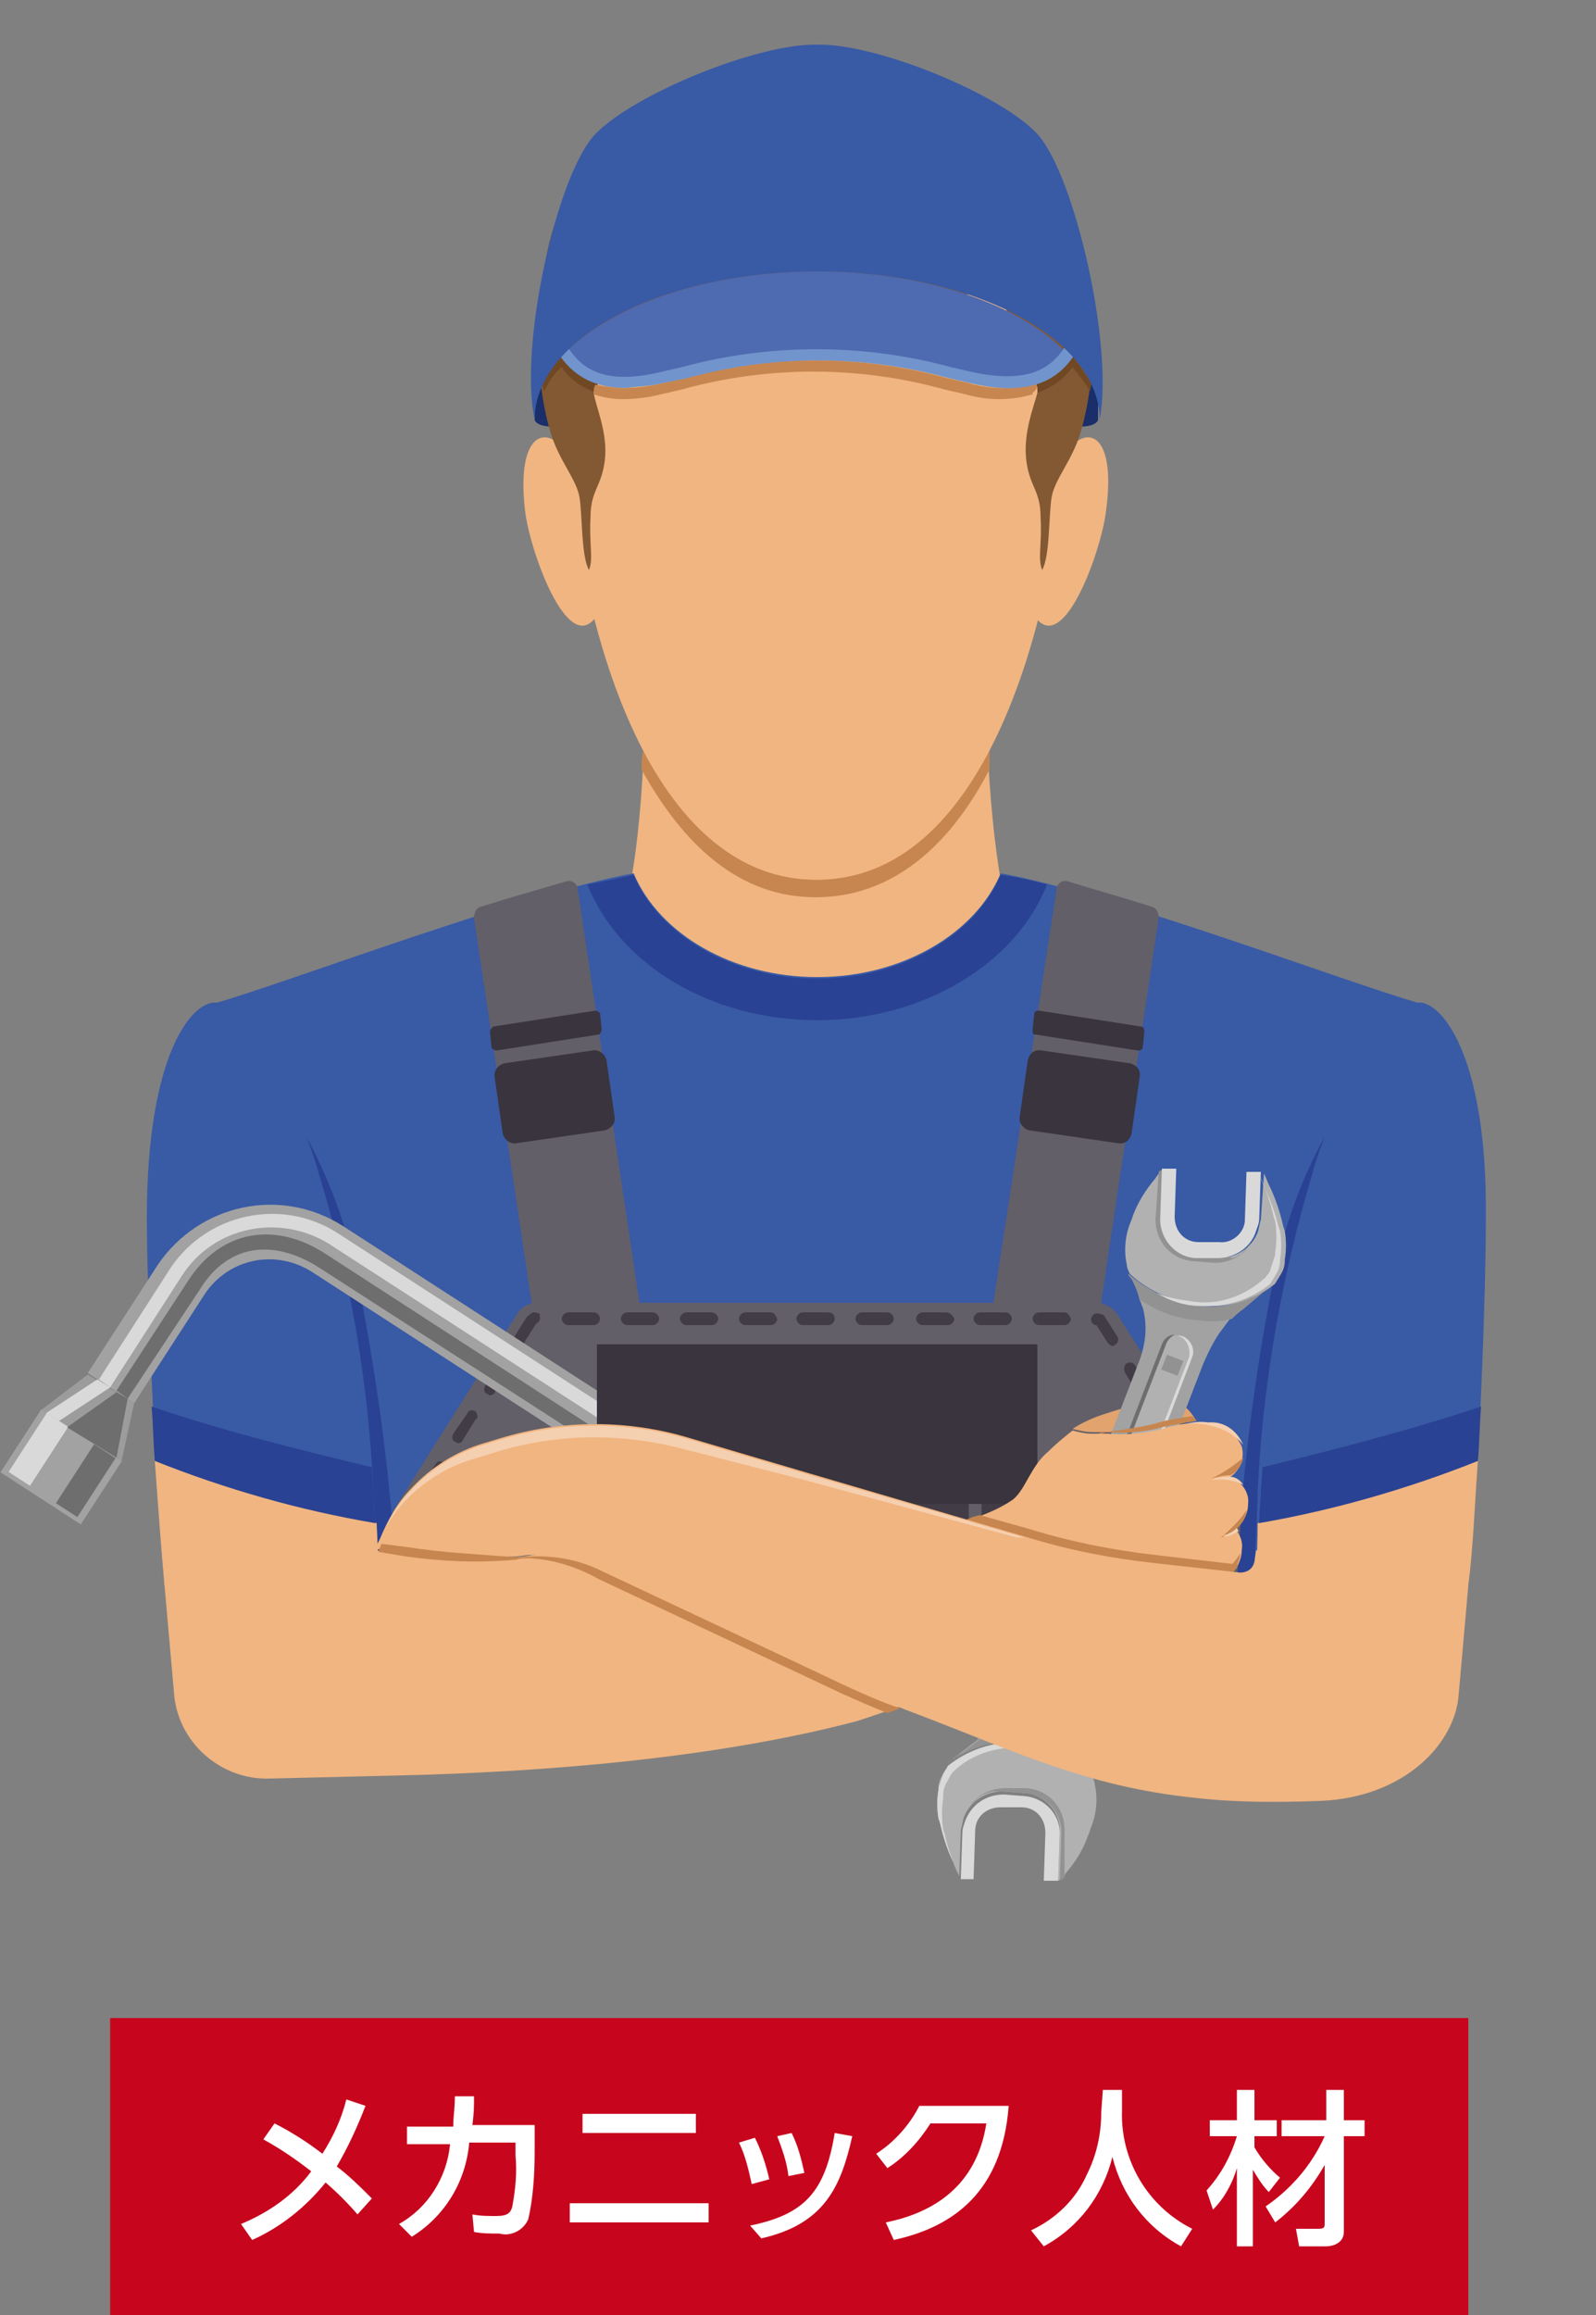 <?xml version="1.0" encoding="utf-8"?>
<!-- Generator: Adobe Illustrator 24.1.0, SVG Export Plug-In . SVG Version: 6.00 Build 0)  -->
<svg version="1.1" id="レイヤー_1" xmlns="http://www.w3.org/2000/svg" xmlns:xlink="http://www.w3.org/1999/xlink" x="0px"
	 y="0px" viewBox="0 0 100 145" style="enable-background:new 0 0 100 145;" xml:space="preserve">
<rect x="0" y="0" width="100" height="145" fill="#808080" stroke="none"/>
<style type="text/css">
	.st0{fill:#F1B581;}
	.st1{fill:#C7864F;}
	.st2{fill:#1A2E69;}
	.st3{fill:#825933;}
	.st4{fill:#395AA5;}
	.st5{fill:#2A4293;}
	.st6{fill:#635F68;}
	.st7{fill:#39343D;}
	.st8{fill:#423C46;}
	.st9{fill:#A2A2A2;}
	.st10{fill:#D9D9D9;}
	.st11{fill:#6E6E6E;}
	.st12{fill:#9C9C9C;}
	.st13{fill:#704924;}
	.st14{fill:#4E6AB0;}
	.st15{fill:#7194CC;}
	.st16{fill:#E2A36F;}
	.st17{fill:#B1B1B1;}
	.st18{fill:#929292;}
	.st19{fill:#F5D0B0;}
	.st20{fill:#C7061D;}
	.st21{fill:#FFFFFF;}
</style>
<g id="レイヤー_2_1_">
	<g id="レイヤー_1-2">
		<path class="st0" d="M40.3,41.8c0.3,3.8-0.2,12.8-1.4,15.8c2.8,4.7,7.5,8.1,12.2,8.1s9.4-3.4,12.2-8.1c-1.1-3.1-1.7-12-1.4-15.8
			H40.3z"/>
		<path class="st1" d="M62,48.2c-2.5,4.8-6.1,8-10.9,8s-8.3-3.3-10.9-8c0-0.4,0-0.8,0.1-1.2c2.5,4.7,6,8.1,10.8,8.1
			s8.3-3.3,10.9-8.1C62,47.4,62,47.8,62,48.2z"/>
		<path class="st2" d="M68.8,26.3c-0.1,0.4-1.2,0.6-2.2,0.2c-0.6-0.2,1.4-3.9,1.4-3.9l0.8,2.3L68.8,26.3z"/>
		<path class="st2" d="M33.5,26.3c0.1,0.4,1.2,0.6,2.2,0.2c0.6-0.2-1.4-3.9-1.4-3.9l-0.8,2.3V26.3z"/>
		<path class="st0" d="M66.4,28.9c1.5-2.6,3.6-2,2.9,3.1c-0.3,2.6-2.9,9.8-4.7,6.2C65,35.1,65.6,32,66.4,28.9z"/>
		<path class="st0" d="M35.9,28.9c-1.5-2.6-3.6-2-3,3.1c0.3,2.6,2.9,9.8,4.7,6.2C37.3,35.1,36.7,32,35.9,28.9z"/>
		<path class="st0" d="M51.2,55.1c10.3,0,14.7-15.4,15.6-27c0.5-6.9-3.8-17.6-15.6-17.6S35,21.2,35.5,28.1
			C36.4,39.8,40.8,55.1,51.2,55.1z"/>
		<path class="st3" d="M63.8,13.8c-0.7,2.2-1.1,5.5-0.4,7.4s1.8,2.6,1.6,3.4s-0.9,2.5-0.7,4.2s0.9,1.9,0.9,3.6
			c0.1,1.7-0.2,2.6,0.1,3.3c0.5-0.9,0.4-3.5,0.6-4.6s1.3-2.3,1.8-4c0.6-2,0.8-4.1,0.7-6.3c-0.1-3.1-0.4-6.8-2-8.6
			C65.7,11.6,64.3,12,63.8,13.8z"/>
		<path class="st3" d="M38.5,13.8c0.7,2.2,1.1,5.5,0.4,7.4s-1.8,2.6-1.7,3.4s0.9,2.5,0.7,4.2s-0.9,1.9-0.9,3.6
			c-0.1,1.7,0.2,2.6-0.1,3.3c-0.5-0.9-0.4-3.5-0.6-4.6s-1.3-2.3-1.8-4c-0.6-2-0.8-4.1-0.7-6.3c0.1-3.1,0.4-6.8,2-8.6
			C36.5,11.6,38,12,38.5,13.8z"/>
		<path class="st3" d="M64.8,14.8c-1.1,2.3-8.2,6.9-15.1,6.9s-12.1-0.2-15.4-3.9c1.1-3.8,1.8-7.8,5.5-10.9c3-2.4,7.4-3,10.9-3
			c5.7,0,9.9,1.7,12.4,3.8C65.5,10,66.5,11.3,64.8,14.8z"/>
		<path class="st4" d="M88.8,62.8c-4.8-1.4-19-6.8-26.1-8.1c-1.6,3.8-6.2,6.5-11.5,6.5s-9.9-2.7-11.5-6.5
			c-7.1,1.3-21.3,6.7-26.1,8.1c-1.5-0.2-4.4,3.1-4.4,13.5c0,4.5,0.5,16.1,1.1,23c4.3,1.4,8.6,2.5,13.1,3.4l0,0l0.3,0.1h0.1
			c9,1.7,18.2,2.5,27.4,2.5c9.2,0,18.3-0.8,27.4-2.5h0.1l0.3-0.1l0,0c4.4-0.8,8.7-2,13-3.4c0.7-6.8,1.1-18.5,1.1-23
			C93.2,65.9,90.2,62.6,88.8,62.8z"/>
		<path class="st5" d="M62.7,54.8c-1.6,3.8-6.2,6.5-11.5,6.5s-9.9-2.7-11.5-6.5l0,0c-0.9,0.2-1.8,0.4-2.9,0.6c2,5,7.7,8.5,14.4,8.5
			s12.5-3.6,14.4-8.5C64.5,55.1,63.5,54.9,62.7,54.8z"/>
		<path class="st5" d="M22.5,80.6c-0.6-3.3-1.7-6.4-3.3-9.4c0.3,0.8,0.6,1.6,0.8,2.4c2,6.5,3.1,13.2,3.4,19.9c0,1.2,0.4,5.7,0.4,9.2
			l1.1,0.2c0-0.8,0-1.5,0-1.8C24.7,94.2,23.8,87.3,22.5,80.6z"/>
		<path class="st5" d="M77.4,101.1c0,0.3,0,1,0,1.8l1.1-0.2c0-3.5,0.3-8.1,0.3-9.2c0.3-6.8,1.5-13.5,3.4-19.9
			c0.2-0.8,0.5-1.6,0.8-2.4c-1.6,2.9-2.7,6.1-3.3,9.4C78.4,87.3,77.6,94.2,77.4,101.1z"/>
		<path class="st0" d="M92.6,91.5c-0.2,2.8-0.3,5.5-0.6,7.8c-4.3,1.4-8.6,2.5-13,3.4l0,0l-0.3,0.1h-0.1c0-2.4,0.2-5.4,0.2-7.4
			C83.5,94.5,88.1,93.3,92.6,91.5z"/>
		<path class="st5" d="M92.6,91.5L92.6,91.5c0.1-1.1,0.1-2.3,0.2-3.4c-4.5,1.5-9.2,2.7-13.7,3.8c0,0.5-0.1,1.1-0.1,1.6
			c0,0.3-0.1,1-0.1,1.9C83.5,94.6,88.1,93.3,92.6,91.5z"/>
		<path class="st0" d="M9.7,91.5c0.2,2.8,0.4,5.5,0.6,7.8c4.3,1.4,8.6,2.5,13.1,3.4l0,0c0,0,0.2,0,0.3,0.1h0.1
			c0-2.4-0.1-5.4-0.2-7.4C18.8,94.5,14.2,93.3,9.7,91.5z"/>
		<path class="st5" d="M9.7,91.5L9.7,91.5c-0.1-1.1-0.1-2.3-0.2-3.4c4.4,1.5,9.2,2.7,13.8,3.8c0,0.5,0.1,1.1,0.1,1.6
			c0,0.3,0,1,0.1,1.9C18.8,94.6,14.2,93.3,9.7,91.5z"/>
		<path class="st6" d="M77.4,103c-8.7,1.5-17.4,2.3-26.2,2.3c-4.9,0-9.7-0.2-14.2-0.6c-4.2-0.4-8.2-0.9-12-1.6c0-0.8,0-1.5,0-1.8
			c-0.1-2.2-0.2-4.5-0.4-6.6l7.8-12.4c0.3-0.5,0.8-0.7,1.3-0.7h35c0.5,0,1,0.3,1.3,0.7l7.8,12.4c-0.2,2.1-0.3,4.4-0.4,6.6
			C77.3,101.5,77.4,102.1,77.4,103z"/>
		<path class="st6" d="M62,83.2l6.6,1l4-26.7c0-0.3-0.1-0.6-0.4-0.7c-1.9-0.6-3.7-1.1-5.3-1.6c-0.3-0.1-0.6,0.1-0.7,0.4
			c0,0,0,0.1,0,0.1L62,83.2z"/>
		<path class="st7" d="M64.7,64.5l0.1-1c0-0.1,0.1-0.2,0.3-0.2l6.4,1c0.1,0,0.2,0.1,0.2,0.3l-0.1,1c0,0.1-0.1,0.2-0.3,0.2l-6.4-1
			C64.7,64.8,64.7,64.7,64.7,64.5z"/>
		<path class="st7" d="M63.9,69.9l0.5-3.5c0.1-0.4,0.4-0.7,0.9-0.6l5.5,0.8c0.4,0.1,0.7,0.4,0.6,0.9L70.9,71
			c-0.1,0.4-0.4,0.7-0.9,0.6l-5.5-0.8C64.1,70.7,63.8,70.3,63.9,69.9z"/>
		<path class="st6" d="M40.3,83.2l-6.6,1l-4-26.7c0-0.3,0.1-0.6,0.4-0.7c1.9-0.6,3.7-1.1,5.4-1.6c0.3-0.1,0.6,0.1,0.7,0.4
			c0,0,0,0.1,0,0.1L40.3,83.2z"/>
		<path class="st7" d="M30.9,64.3l6.4-1c0.1,0,0.3,0.1,0.3,0.2l0.1,1c0,0.1-0.1,0.3-0.2,0.3l-6.4,1c-0.1,0-0.3-0.1-0.3-0.2l-0.1-1
			C30.7,64.5,30.8,64.4,30.9,64.3z"/>
		<path class="st7" d="M31.6,66.6l5.5-0.8c0.4-0.1,0.8,0.2,0.9,0.6l0.5,3.5c0.1,0.4-0.2,0.8-0.6,0.9l-5.5,0.8
			c-0.4,0.1-0.8-0.2-0.9-0.6L31,67.5C30.9,67.1,31.2,66.7,31.6,66.6z"/>
		<path class="st8" d="M66.7,82.2h-1.6c-0.2,0-0.4,0.2-0.4,0.4c0,0.2,0.2,0.4,0.4,0.4h1.6c0.2,0,0.4-0.2,0.4-0.4
			C67,82.4,66.9,82.2,66.7,82.2C66.7,82.2,66.7,82.2,66.7,82.2z M63,82.2h-1.6c-0.2,0-0.4,0.2-0.4,0.4c0,0.2,0.2,0.4,0.4,0.4H63
			c0.2,0,0.4-0.2,0.4-0.4C63.4,82.4,63.2,82.2,63,82.2L63,82.2z M55.6,82.2H54c-0.2,0-0.4,0.2-0.4,0.4c0,0.2,0.2,0.4,0.4,0.4h1.6
			c0.2,0,0.4-0.2,0.4-0.4C56,82.4,55.8,82.2,55.6,82.2L55.6,82.2z M71.1,85.5c-0.1-0.2-0.4-0.2-0.5-0.1c0,0,0,0,0,0
			c-0.2,0.1-0.2,0.4-0.1,0.6l0.8,1.3c0.1,0.1,0.2,0.2,0.3,0.2c0.1,0,0.1,0,0.2-0.1c0.2-0.1,0.3-0.3,0.2-0.5L71.1,85.5z M48.3,82.2
			h-1.6c-0.2,0-0.4,0.2-0.4,0.4c0,0.2,0.2,0.4,0.4,0.4h1.6c0.2,0,0.4-0.2,0.4-0.4C48.6,82.4,48.5,82.2,48.3,82.2z M59.3,82.2h-1.5
			c-0.2,0-0.4,0.2-0.4,0.4c0,0.2,0.2,0.4,0.4,0.4h1.6c0.2,0,0.4-0.2,0.4-0.4C59.7,82.4,59.5,82.2,59.3,82.2L59.3,82.2z M76.3,98.3
			c-0.2,0-0.4,0.2-0.4,0.4c0,0,0,0,0,0c0,0.5,0,1.1-0.1,1.6c0,0.2,0.2,0.4,0.4,0.4l0,0c0.2,0,0.4-0.2,0.4-0.4c0-0.5,0-1,0.1-1.6
			C76.6,98.5,76.5,98.4,76.3,98.3L76.3,98.3z M33.4,82.2c-0.2,0.1-0.3,0.2-0.4,0.3l-0.7,1.1c-0.1,0.2-0.1,0.4,0.1,0.5c0,0,0,0,0,0
			c0.1,0,0.1,0.1,0.2,0.1c0.1,0,0.3-0.1,0.3-0.2l0.7-1.1c0.2-0.1,0.3-0.3,0.2-0.5C33.9,82.3,33.7,82.2,33.4,82.2
			C33.4,82.2,33.4,82.2,33.4,82.2z M76.6,94.7c-0.2,0-0.4,0.1-0.4,0.3c0,0,0,0,0,0c0,0.5-0.1,1-0.1,1.6c0,0.2,0.1,0.4,0.4,0.4
			c0,0,0,0,0,0l0,0c0.2,0,0.4-0.2,0.4-0.4l0.1-1.6C76.9,94.9,76.8,94.7,76.6,94.7z M73.1,88.6c-0.1-0.2-0.4-0.2-0.5-0.1
			c-0.2,0.1-0.2,0.3-0.1,0.5c0,0,0,0,0,0l0.8,1.3c0.1,0.1,0.2,0.2,0.3,0.2c0.2,0,0.4-0.2,0.4-0.4c0-0.1,0-0.1-0.1-0.2L73.1,88.6z
			 M75.9,93l-0.8-1.3c-0.1-0.2-0.4-0.2-0.5-0.1c-0.2,0.1-0.2,0.4-0.1,0.5c0,0,0,0,0,0l0.8,1.3c0.1,0.1,0.2,0.2,0.3,0.2
			c0.1,0,0.1,0,0.2-0.1C75.9,93.4,76,93.2,75.9,93z M69.3,82.6c-0.1-0.2-0.2-0.3-0.4-0.3c-0.2-0.1-0.4,0-0.5,0.2s0,0.4,0.2,0.5
			c0,0,0.1,0,0.1,0l0.7,1.1c0.1,0.1,0.2,0.2,0.3,0.2c0.1,0,0.1,0,0.2-0.1c0.2-0.1,0.2-0.4,0.1-0.5c0,0,0,0,0,0L69.3,82.6z M26.1,102
			c-0.2,0-0.4,0.2-0.4,0.4v0.7l0.8,0.1c0,0,0,0,0-0.1v-0.8C26.5,102.2,26.3,102,26.1,102z M37.2,82.2h-1.6c-0.2,0-0.4,0.2-0.4,0.4
			c0,0.2,0.2,0.4,0.4,0.4c0,0,0,0,0,0h1.6c0.2,0,0.4-0.2,0.4-0.4C37.6,82.4,37.4,82.2,37.2,82.2C37.2,82.2,37.2,82.2,37.2,82.2z
			 M76.2,102L76.2,102c-0.2,0-0.4,0.2-0.4,0.4v0.8c0,0,0,0,0,0.1l0.8-0.1v-0.7C76.6,102.2,76.4,102,76.2,102
			C76.2,102,76.2,102,76.2,102L76.2,102z M44.6,82.2H43c-0.2,0-0.4,0.2-0.4,0.4c0,0.2,0.2,0.4,0.4,0.4h1.6c0.2,0,0.4-0.2,0.4-0.4
			C45,82.4,44.8,82.2,44.6,82.2z M27.8,91.6c-0.2-0.1-0.4-0.1-0.5,0.1c0,0,0,0,0,0L26.4,93c-0.1,0.2-0.1,0.4,0.1,0.5
			c0.1,0,0.1,0.1,0.2,0.1c0.1,0,0.3-0.1,0.3-0.2l0.8-1.3C28,91.9,28,91.7,27.8,91.6C27.8,91.6,27.8,91.6,27.8,91.6z M51.9,82.2h-1.6
			c-0.2,0-0.4,0.2-0.4,0.4c0,0.2,0.2,0.4,0.4,0.4h1.6c0.2,0,0.4-0.2,0.4-0.4C52.3,82.4,52.2,82.2,51.9,82.2z M40.9,82.2h-1.6
			c-0.2,0-0.4,0.2-0.4,0.4c0,0.2,0.2,0.4,0.4,0.4c0,0,0,0,0,0h1.6c0.2,0,0.4-0.2,0.4-0.4C41.3,82.4,41.1,82.2,40.9,82.2L40.9,82.2z
			 M31.7,85.3c-0.2-0.1-0.4-0.1-0.5,0.1c0,0,0,0,0,0l-0.8,1.4c-0.1,0.2-0.1,0.4,0.1,0.5c0,0,0,0,0,0c0.1,0,0.1,0.1,0.2,0.1
			c0.1,0,0.3-0.1,0.3-0.2l0.9-1.4C31.9,85.7,31.9,85.4,31.7,85.3z M26.1,100.7L26.1,100.7c0.2,0,0.4-0.2,0.4-0.4c0,0,0,0,0,0
			c0-0.5,0-1.1-0.1-1.6c0-0.2-0.2-0.4-0.4-0.4c0,0,0,0,0,0c-0.2,0-0.4,0.2-0.4,0.4c0,0,0,0,0,0c0,0.5,0,1.1,0.1,1.6
			C25.7,100.5,25.9,100.7,26.1,100.7z M25.9,97c0.2,0,0.4-0.2,0.4-0.4c0-0.5-0.1-1-0.1-1.6c0-0.2-0.2-0.4-0.4-0.4c0,0,0,0,0,0
			c-0.2,0-0.4,0.2-0.4,0.4c0,0.5,0.1,1,0.1,1.6C25.5,96.8,25.7,97,25.9,97L25.9,97z M29.8,88.4c-0.2-0.1-0.4-0.1-0.5,0.1
			c0,0,0,0,0,0l-0.9,1.3c-0.1,0.2-0.1,0.4,0.1,0.5c0,0,0,0,0,0c0.1,0,0.1,0.1,0.2,0.1c0.1,0,0.3-0.1,0.3-0.2l0.8-1.3
			C30,88.8,29.9,88.6,29.8,88.4C29.8,88.5,29.8,88.5,29.8,88.4z"/>
		<path class="st9" d="M52.5,101l1.9-2.9L21.5,76.8c-3.9-2.5-9-1.4-11.6,2.4L5.5,86l2.9,1.9l4.4-6.8c1.5-2.3,4.5-2.9,6.8-1.4
			L52.5,101z"/>
		<path class="st10" d="M6.9,86.9l-0.7-0.5l4.5-7C13,76,17.6,75,21.1,77.2l32.6,21.1L53.2,99L20.6,77.9c-3.1-1.9-7.2-1.1-9.2,2
			L6.9,86.9z"/>
		<path class="st11" d="M12.5,80.8L8,87.6l-0.7-0.5l4.5-6.9c2-3.1,5.4-3.8,8.7-1.6l32.4,21l-0.5,0.7L20,79.4
			C17,77.5,14.2,78,12.5,80.8z"/>
		<polygon class="st12" points="5.5,86.1 2.6,88.3 7.6,91.6 8.4,87.9 		"/>
		<rect x="1.5" y="88.9" transform="matrix(0.544 -0.839 0.839 0.544 -75.374 45.115)" class="st9" width="4.7" height="6"/>
		
			<rect x="3.2" y="91.9" transform="matrix(0.544 -0.839 0.839 0.544 -75.341 46.843)" class="st11" width="4.4" height="1.6"/>
		<rect x="0.2" y="90" transform="matrix(0.544 -0.839 0.839 0.544 -75.081 43.4)" class="st10" width="4.4" height="1.6"/>
		<polygon class="st11" points="8,87.6 7.3,91.3 4.2,89.4 7.3,87.2 		"/>
		<polygon class="st10" points="3.7,89 6.9,86.9 6.1,86.4 2.9,88.5 		"/>
		<path class="st8" d="M51.2,105.2c4.2,0,8.2-0.2,12.2-0.5V90.1H38.9v14.6C42.9,105.1,47,105.2,51.2,105.2z"/>
		<path class="st6" d="M41.2,89.7c-0.2,0-0.4,0.2-0.4,0.4l0,0v1.6c0,0.2,0.1,0.4,0.3,0.5c0.2,0,0.4-0.1,0.5-0.3c0,0,0-0.1,0-0.1
			v-1.6C41.6,89.9,41.4,89.7,41.2,89.7z M41.2,104.4c-0.2,0-0.4,0.2-0.4,0.4l0,0v0.1h0.8v-0.2C41.6,104.5,41.4,104.4,41.2,104.4z
			 M41.2,100.7c-0.2,0-0.4,0.2-0.4,0.4l0,0v1.6c0,0.2,0.1,0.4,0.3,0.5c0.2,0,0.4-0.1,0.5-0.3c0,0,0-0.1,0-0.1v-1.6
			C41.6,100.9,41.4,100.7,41.2,100.7z M41.2,93.4c-0.2,0-0.4,0.2-0.4,0.4l0,0v1.6c0,0.2,0.1,0.4,0.3,0.5c0.2,0,0.4-0.1,0.5-0.3
			c0,0,0-0.1,0-0.1v-1.6C41.6,93.6,41.4,93.4,41.2,93.4z M41.2,97c-0.2,0-0.4,0.2-0.4,0.4l0,0V99c0,0.2,0.1,0.4,0.3,0.5
			c0.2,0,0.4-0.1,0.5-0.3c0,0,0-0.1,0-0.1v-1.6C41.6,97.2,41.4,97,41.2,97z M61.1,93.4c-0.2,0-0.4,0.2-0.4,0.4c0,0,0,0,0,0v1.6
			c0,0.2,0.2,0.4,0.4,0.4c0.2,0,0.4-0.2,0.4-0.4c0,0,0,0,0,0v-1.6C61.5,93.6,61.3,93.4,61.1,93.4C61.1,93.4,61.1,93.4,61.1,93.4z
			 M61.1,104.4c-0.2,0-0.4,0.2-0.4,0.4c0,0,0,0,0,0v0.2h0.8v-0.1C61.5,104.6,61.4,104.4,61.1,104.4
			C61.1,104.4,61.1,104.4,61.1,104.4L61.1,104.4z M61.1,89.7c-0.2,0-0.4,0.2-0.4,0.4c0,0,0,0,0,0v1.6c0,0.2,0.2,0.4,0.4,0.4
			c0.2,0,0.4-0.2,0.4-0.4c0,0,0,0,0,0v-1.6C61.5,89.9,61.3,89.7,61.1,89.7C61.1,89.7,61.1,89.7,61.1,89.7L61.1,89.7z M61.1,100.7
			c-0.2,0-0.4,0.2-0.4,0.4c0,0,0,0,0,0v1.6c0,0.2,0.2,0.4,0.4,0.4c0.2,0,0.4-0.2,0.4-0.4c0,0,0,0,0,0v-1.6
			C61.5,100.9,61.3,100.7,61.1,100.7C61.1,100.7,61.1,100.7,61.1,100.7L61.1,100.7z M61.1,97.1c-0.2,0-0.4,0.2-0.4,0.4c0,0,0,0,0,0
			V99c0,0.2,0.2,0.4,0.4,0.4c0.2,0,0.4-0.2,0.4-0.4c0,0,0,0,0,0v-1.6C61.5,97.2,61.3,97,61.1,97.1C61.1,97,61.1,97,61.1,97.1
			L61.1,97.1z"/>
		<path class="st7" d="M63,94.2H39.3c-1.1,0-1.9-0.9-1.9-1.9c0,0,0,0,0,0v-8.1H65v8.1C65,93.3,64.2,94.2,63,94.2
			C63.1,94.2,63,94.2,63,94.2z"/>
		<path class="st13" d="M67.2,22.3c-0.5,0.8-1.3,1.4-2.3,1.7c0.1,0.2,0.1,0.3,0.1,0.5c0,0,0,0.1,0,0.1c0.9-0.3,1.7-0.9,2.2-1.6
			c0.4,0.5,0.8,1,1.1,1.5l0.1-0.5C68,23.4,67.6,22.8,67.2,22.3z M35.1,22.3c-0.4,0.5-0.8,1.1-1.1,1.7c0,0.2,0,0.4,0.1,0.5l0,0
			c0.3-0.6,0.6-1.1,1.1-1.5c0.5,0.8,1.3,1.3,2.2,1.6c0,0,0-0.1,0-0.1c0-0.2,0-0.4,0.1-0.5C36.5,23.7,35.7,23.1,35.1,22.3L35.1,22.3z
			"/>
		<path class="st1" d="M64.9,24c-1.4,0.4-2.8,0.4-4.2,0l-1.3-0.3c-5.4-1.5-11.1-1.5-16.5,0L41.5,24c-0.8,0.2-1.6,0.3-2.4,0.3
			c-0.6,0-1.2-0.1-1.8-0.2c-0.1,0.2-0.1,0.3-0.1,0.5c0,0,0,0.1,0,0.1c0.6,0.2,1.2,0.3,1.8,0.3c0.8,0,1.6-0.1,2.4-0.3l1.3-0.3
			c5.4-1.5,11.1-1.5,16.5,0l1.3,0.3c1.4,0.4,2.8,0.4,4.2,0c0,0,0-0.1,0-0.1C65,24.4,65,24.2,64.9,24z"/>
		<path class="st14" d="M51.2,17c-6.9,0-12.8,2.1-15.8,5.1c0.9,1.3,2.5,2.3,6,1.5c5-1.1,6.1-1.5,9.7-1.5s4.7,0.3,9.7,1.5
			c3.5,0.8,5.1-0.2,6-1.5C64,19.1,58,17,51.2,17z"/>
		<path class="st15" d="M39.2,24.3c-3.2,0-4.2-2-5-3.5l-0.1-0.1l0.7-0.3l0.1,0.1c0.9,1.8,1.9,3.9,6.5,2.8l1.3-0.3
			c5.5-1.5,11.4-1.5,16.9,0l1.3,0.3c4.6,1,5.6-1,6.5-2.8l0.1-0.1l0.7,0.3l-0.1,0.1c-0.9,1.9-2.2,4.4-7.3,3.2l-1.3-0.3
			c-5.4-1.5-11.1-1.5-16.5,0L41.5,24C40.7,24.2,40,24.2,39.2,24.3z"/>
		<path class="st4" d="M65,8.4c-2.3-2.5-10.1-5.7-13.8-5.6c-3.7-0.1-11.5,3.1-13.9,5.6s-4.8,13.2-3.8,17.9c0-5.1,7.9-9.3,17.7-9.3
			s17.7,4.2,17.7,9.3C69.8,21.6,67.3,10.9,65,8.4z"/>
		<path class="st16" d="M72.8,89.4c-1.1,0.3-2.2,0.4-3.4,0.3h-0.2h-0.5h-0.3c-0.4,0-0.8-0.1-1.2-0.2c0.6-0.4,1.3-0.7,1.9-0.9
			c0.6-0.2,2-0.6,2.7-0.9c0.6-0.3,1.3-0.3,1.9,0c0.5,0.3,0.9,0.7,1.2,1.2C74.2,89.1,73.3,89.4,72.8,89.4z"/>
		<path class="st17" d="M68.4,111.2c0.1,0.2,0.2,0.4,0.2,0.6c0.2,0.9,0.1,1.9-0.3,2.8c0,0.1-0.1,0.3-0.1,0.3
			c-0.3,0.9-0.8,1.7-1.4,2.4c-0.1,0.2-0.3,0.4-0.5,0.5l0.1-3c0.1-1.3-1-2.5-2.3-2.5l-1.3-0.1c-1,0-2,0.6-2.4,1.6
			c-0.1,0.3-0.1,0.5-0.2,0.8l-0.1,2.9l-0.3-0.7c-0.4-0.8-0.7-1.7-0.9-2.6l-0.1-0.3c-0.1-0.6-0.1-1.2,0-1.8v-0.1
			c0-0.3,0.1-0.6,0.3-0.9c0.1-0.2,0.2-0.3,0.3-0.5l0,0c1.2-1,2.8-1.5,4.5-1.4C65.5,109.3,67.1,110,68.4,111.2z"/>
		<path class="st10" d="M63.9,109.2c-1.6-0.2-3.2,0.4-4.5,1.4l0,0c-0.1,0.2-0.2,0.3-0.3,0.5c-0.1,0.3-0.2,0.6-0.3,0.9v0.1
			c-0.1,0.6-0.1,1.2,0,1.8l0.1,0.3c0.2,0.9,0.5,1.8,0.9,2.6l0.3,0.7l0,0c-0.4-0.8-0.7-1.7-0.9-2.6l-0.1-0.3c-0.1-0.7-0.1-1.3,0-2
			v-0.2c0-0.3,0.1-0.6,0.3-0.9c0.1-0.2,0.2-0.4,0.3-0.5c1.2-1.2,3-1.7,4.7-1.5c0.7,0.1,1.4,0.3,2.1,0.5
			C65.8,109.5,64.9,109.3,63.9,109.2z"/>
		<path class="st18" d="M66.7,114.6c0-1.4-1-2.5-2.4-2.6L63,112c-1,0-1.9,0.5-2.3,1.3l0,0c0.2-0.3,0.4-0.5,0.6-0.7l0,0
			c0.1-0.1,0.2-0.1,0.3-0.2l0,0c0.1,0,0.2-0.1,0.3-0.1l0,0l0.3-0.1l0,0h0.3h0.3l1.3,0.1c1.3,0,2.4,1.1,2.4,2.5l-0.1,3
			c0.1-0.1,0.2-0.1,0.3-0.2L66.7,114.6z"/>
		<path class="st17" d="M70.8,79.8c-0.1-0.2-0.2-0.4-0.2-0.6c-0.2-0.9-0.1-1.9,0.3-2.8l0.1-0.3c0.3-0.8,0.8-1.6,1.4-2.3
			c0.1-0.2,0.3-0.4,0.5-0.5l-0.1,3c0,1.3,1,2.4,2.3,2.5h1.3c1,0,2-0.6,2.4-1.6c0.1-0.3,0.1-0.5,0.2-0.8l0.2-2.9l0.3,0.7
			c0.4,0.8,0.7,1.7,0.9,2.6l0.1,0.3c0.1,0.6,0.1,1.2,0,1.8v0.1c0,0.3-0.1,0.6-0.3,0.9c-0.1,0.2-0.2,0.3-0.3,0.5l0,0
			c-1.2,1-2.8,1.5-4.4,1.4C73.6,81.6,72,80.9,70.8,79.8z"/>
		<path class="st9" d="M75.2,81.8c-1.7-0.2-3.2-0.9-4.5-2c0,0.1,0.1,0.2,0.2,0.3c0.2,0.4,0.4,0.8,0.5,1.3c0.1,0.2,0.1,0.3,0.2,0.5
			c0.3,1.1,0.2,2.2-0.2,3.3l-7.8,20.2c-0.3,0.7-0.6,1.3-1,1.9l-0.6,0.8c-0.2,0.3-0.5,0.6-0.8,0.9l-1.3,1c-0.2,0.1-0.3,0.3-0.5,0.4
			c1.2-1,2.8-1.5,4.5-1.4c1.7,0.2,3.2,0.9,4.5,2c0-0.1-0.1-0.2-0.2-0.3c-0.2-0.4-0.4-0.8-0.6-1.3l-0.2-0.5c-0.3-1.1-0.2-2.2,0.2-3.3
			l7.8-20.2c0.3-0.7,0.6-1.3,1-1.9l0.6-0.8c0.2-0.3,0.5-0.6,0.8-0.9l1.3-1.1c0.2-0.1,0.3-0.3,0.5-0.4C78.5,81.5,76.8,82,75.2,81.8z"
			/>
		<path class="st18" d="M75.1,82.7c0.7,0.1,1.4,0.1,2.1-0.1c0.2-0.2,0.4-0.4,0.7-0.6l1.3-1.1c0.2-0.1,0.3-0.3,0.5-0.4
			c-1.2,1-2.9,1.5-4.5,1.3c-1.7-0.2-3.2-0.9-4.5-2c0,0.1,0.1,0.2,0.2,0.3c0.2,0.4,0.4,0.8,0.5,1.3l0,0
			C72.6,82.2,73.8,82.6,75.1,82.7z"/>
		<path class="st18" d="M64,108.3c-0.7-0.1-1.4-0.1-2.1,0.1c-0.2,0.2-0.4,0.5-0.7,0.7l-1.3,1c-0.2,0.1-0.3,0.3-0.5,0.4
			c1.2-1,2.8-1.5,4.5-1.4c1.7,0.2,3.2,0.9,4.5,2c0-0.1-0.1-0.2-0.2-0.3c-0.2-0.4-0.4-0.8-0.6-1.3l0,0
			C66.5,108.8,65.3,108.4,64,108.3z"/>
		<path class="st17" d="M74.7,85l-8.4,21.8c-0.2,0.5-0.8,0.8-1.3,0.6l0,0c-0.5-0.2-0.8-0.8-0.6-1.3l8.4-21.8
			c0.2-0.5,0.8-0.8,1.3-0.6l0,0C74.6,83.9,74.9,84.5,74.7,85z"/>
		<path class="st18" d="M70.5,94.3l0.6-1.5l-0.7-0.3l-0.6,1.5L70.5,94.3z M69.3,97.3l0.9-2.3l-0.7-0.3l-0.9,2.3L69.3,97.3z
			 M70.7,91.8l0.7,0.3l0.3-0.9L71,90.9L70.7,91.8z M68.2,100.2l0.8-2.1l-0.7-0.3l-0.8,2.1L68.2,100.2z"/>
		
			<rect x="65.2" y="105.1" transform="matrix(0.36 -0.933 0.933 0.36 -56.494 128.901)" class="st18" width="1" height="1.1"/>
		<rect x="72.9" y="84.9" transform="matrix(0.36 -0.933 0.933 0.36 -32.7 123.233)" class="st18" width="1" height="1.1"/>
		<path class="st10" d="M73.6,83.6c0.1,0,0.2,0,0.3,0.1c0.5,0.2,0.7,0.8,0.6,1.3l-8.4,21.9c-0.1,0.3-0.4,0.6-0.8,0.6
			c0.4,0,0.8-0.2,1-0.6L74.7,85c0.2-0.5-0.1-1.1-0.6-1.3C74,83.7,73.8,83.6,73.6,83.6z"/>
		<path class="st11" d="M65.3,107.2c-0.5-0.2-0.7-0.8-0.6-1.3l8.4-21.8c0.1-0.2,0.3-0.4,0.5-0.5c-0.4,0-0.7,0.3-0.8,0.6l-8.4,21.8
			c-0.2,0.5,0.1,1.1,0.6,1.3c0.3,0.1,0.5,0.1,0.8-0.1C65.6,107.3,65.5,107.3,65.3,107.2z"/>
		<path class="st10" d="M72.5,81c0.7,0.3,1.4,0.4,2.1,0.5c1.7,0.3,3.4-0.3,4.7-1.5c0.1-0.2,0.3-0.3,0.3-0.5c0.1-0.3,0.2-0.6,0.3-0.9
			v-0.2c0.1-0.6,0.1-1.3,0-1.9l-0.1-0.3c-0.2-0.9-0.5-1.8-0.9-2.6l0,0l0.3,0.7c0.4,0.8,0.7,1.7,0.9,2.5l0.1,0.3
			c0.1,0.6,0.1,1.2,0,1.8v0.1c0,0.3-0.1,0.6-0.3,0.9c-0.1,0.2-0.2,0.3-0.3,0.5l0,0c-1.2,1-2.8,1.5-4.4,1.4
			C74.3,81.8,73.3,81.5,72.5,81z"/>
		<path class="st18" d="M72.4,76.4c0,1.4,1,2.5,2.4,2.6l1.3,0.1c1,0,1.9-0.5,2.3-1.3l0,0c-0.2,0.3-0.4,0.5-0.6,0.7l0,0
			c-0.1,0.1-0.2,0.1-0.3,0.2l0,0c-0.1,0-0.2,0.1-0.3,0.1l0,0L77,78.7l0,0h-0.3h-0.3h-1.3c-1.3-0.1-2.4-1.2-2.3-2.5l0.1-3
			c-0.1,0.1-0.2,0.1-0.3,0.2L72.4,76.4z"/>
		<path class="st10" d="M66.4,114.8l-0.1,3h-0.9l0.1-3c0-0.9-0.6-1.6-1.5-1.6c0,0,0,0,0,0h-1.3c-0.9,0-1.6,0.6-1.6,1.5c0,0,0,0,0,0
			l-0.1,3h-0.8l0,0l0.1-2.9c0-0.3,0.1-0.5,0.2-0.8c0.4-1,1.3-1.6,2.4-1.6l1.3,0.1C65.4,112.6,66.4,113.6,66.4,114.8z"/>
		<path class="st10" d="M72.7,76.2l0.1-3h0.9l-0.1,3c0,0.9,0.6,1.6,1.5,1.6c0,0,0,0,0,0h1.3c0.8,0.1,1.6-0.6,1.6-1.4l0.1-3H79l0,0
			l-0.1,2.9c0,0.3-0.1,0.5-0.2,0.8c-0.3,1-1.3,1.7-2.4,1.7H75C73.7,78.8,72.6,77.6,72.7,76.2C72.7,76.3,72.7,76.3,72.7,76.2z"/>
		<path class="st1" d="M68.8,89.8c0.2,0,0.3,0,0.5-0.1c1.4-0.2,2.7-0.4,3.3-0.6c0.7-0.2,1.4-0.3,2.1-0.4L75,89l0,0l-0.6,0.1h-0.1
			l-1.1,0.2l-0.4,0.1c-1.1,0.3-2.2,0.4-3.4,0.3h-0.3L68.8,89.8z"/>
		<path class="st0" d="M58.4,95.8c0.3,0,2.3-0.6,2.6-0.7c0.9-0.3,1.8-0.7,2.5-1.2c0.8-0.7,1.1-2.1,2.2-3c0.5-0.5,1-0.9,1.5-1.3
			c0.4,0.1,0.8,0.2,1.2,0.2h0.3h0.5h0.2c1.1,0.1,2.3,0,3.4-0.3c0.9-0.3,1.9-0.4,2.9-0.4c0.9,0,1.7,0.6,2.1,1.5
			c0.2,0.7-0.1,1.5-0.7,1.9c0.7,0.3,1.2,1,1.1,1.7c0,0.6-0.3,1.2-0.8,1.6c0.3,0.3,0.5,0.8,0.4,1.3c0,0.6-0.3,1.2-0.8,1.6
			c0.2,0.2,0.3,0.5,0.3,0.8c-0.2,1.1-0.8,2-1.7,2.6c-0.8,0.6-1.8,0.9-2.8,1c-1,0.2-9.8,1.5-11.3,1.8c-0.6,0.1-1.7,0.4-2.1,0.5
			L58.4,95.8z"/>
		<path class="st1" d="M75.6,102c-0.8,0.6-1.8,0.9-2.8,1c-1,0.2-9.8,1.5-11.3,1.8c-0.6,0.1-1.7,0.4-2.1,0.5l-0.3-1.7
			c0.5-0.1,1.9-0.3,2.3-0.3c6.6-1.3,9.6-0.5,12.3-1.1c1.4-0.3,2.6-1.2,3.4-2.3C77.1,100.6,76.5,101.4,75.6,102z"/>
		<path class="st19" d="M77.9,90.5C77.9,90.5,77.9,90.5,77.9,90.5c-0.4-0.5-1-0.9-1.7-1.1c-0.6-0.2-1.3-0.3-2-0.2
			c0.5-0.1,1-0.2,1.5-0.1C76.7,89,77.5,89.6,77.9,90.5z"/>
		<path class="st19" d="M77.9,93c-0.6-0.3-1.3-0.4-2-0.3c0.4-0.2,0.8-0.2,1.2-0.2C77.4,92.5,77.7,92.7,77.9,93z"/>
		<path class="st1" d="M77.1,92.4c-0.4,0-0.8,0.1-1.2,0.2c0.7-0.3,1.4-0.8,2-1.3C77.8,91.8,77.5,92.2,77.1,92.4z"/>
		<path class="st1" d="M77.4,95.8c-0.2,0.3-0.5,0.4-0.9,0.5c0.6-0.5,1.2-1.1,1.6-1.7C78.1,95,77.8,95.5,77.4,95.8z"/>
		<path class="st19" d="M76.6,96.2c0.3-0.1,0.6-0.2,0.9-0.5l0.1,0.2C77.3,96.1,76.9,96.3,76.6,96.2z"/>
		<path class="st1" d="M77,98.6c-0.3,0.3-0.7,0.4-1.2,0.5c0.8-0.5,1.5-1.1,1.9-1.8C77.7,97.8,77.4,98.3,77,98.6z"/>
		<path class="st19" d="M75.9,99.1c0.4-0.1,0.8-0.3,1.1-0.5l0.1,0.1C76.8,99,76.3,99.2,75.9,99.1z"/>
		<path class="st1" d="M64.4,96.4c2.6,0.8,5.2,1.3,7.9,1.6l4.9,0.5c0.1,0,0.1-0.1,0.2-0.2l0.1-0.1l0.1-0.2l-5.2-0.6
			c-2.6-0.3-5.2-0.8-7.8-1.6l-3.2-0.9L61,95l-0.5,0.2L64.4,96.4z"/>
		<path class="st0" d="M23.6,97.1l1.8,0.3c3.9,0.6,7.9,0.3,11.6-0.8c0,0,14.4,0.6,22.6-1.3c1.3-0.3,8.6,6.7,6.7,7.5
			c-4.1,1.9-8.3,3.6-12.6,5c-9.1,2.4-20.1,3.2-28.5,3.4l-8.3,0.2c-3.1,0.1-5.8-2.3-6-5.4l-0.6-6.8L23.6,97.1z"/>
		<path class="st0" d="M92,99.3l-0.6,6.8c-0.2,3.1-3.4,6.5-8.7,6.7c-2.7,0.1-5.3,0.1-7.9-0.2c-6.7-0.7-11.2-2.9-17.5-5.3
			c-1.4-0.5-2.8-1.2-4.2-1.8l-1.9-0.9l-13.4-6.3c-1.4-0.7-3-1-4.6-0.9c-0.3,0-0.7,0.1-1,0.1H32c-2.2,0.2-4.5,0.2-6.7-0.2l-1.8-0.3
			l0.3-0.6c0.5-1.2,1.1-2.3,2-3.2c1.2-1.3,2.8-2.3,4.5-2.8l1-0.3c3.9-1.2,8.1-1.2,12,0l7.8,2.3l13.3,3.9c2.6,0.8,5.2,1.3,7.9,1.6
			l5.4,0.6c0.4,0,0.8-0.2,0.9-0.7l0.1-0.7L92,99.3z"/>
		<path class="st19" d="M64.2,96.3l-13.1-3.8l-7.8-2.3c-3.9-1.2-8.1-1.2-12,0l-1,0.3c-1.7,0.5-3.3,1.5-4.5,2.8
			c-0.7,0.7-1.3,1.6-1.7,2.5c0.3-0.6,0.7-1.1,1.1-1.6c1.2-1.3,2.7-2.3,4.4-2.8l1-0.3c3.9-1.3,8-1.4,12-0.4l7.8,2l13.3,3.6L64.2,96.3
			z"/>
		<path class="st1" d="M53,105.6l-1.9-0.9l-13.4-6.3c-1.4-0.7-3-1-4.6-0.9h-0.2l-0.6,0.1h-0.1c1.9-0.1,3.7,0.4,5.3,1.3l15.3,7.2
			c0.9,0.4,1.8,0.8,2.8,1.2l0.8-0.3C55.2,106.6,54.1,106.1,53,105.6z"/>
		<path class="st1" d="M29.1,97.3c-1.3-0.1-2.3-0.2-3.6-0.4l-1.6-0.2l-0.2,0.5l1.8,0.3c2.2,0.3,4.4,0.4,6.7,0.2h0.1
			c0.3-0.1,0.7-0.1,1-0.1C31.8,97.5,30.4,97.4,29.1,97.3z"/>
		<rect x="6.9" y="126.4" class="st20" width="85.1" height="18.6"/>
		<path class="st21" d="M17.2,133c1,0.5,2.1,1.2,3,1.9c0.7-1.1,1.2-2.2,1.5-3.4l1.2,0.4c-0.5,1.3-1.1,2.6-1.8,3.8
			c0.8,0.6,1.5,1.3,2.2,2l-0.9,1c-0.6-0.7-1.3-1.4-2-2c-1.2,1.5-2.8,2.8-4.6,3.6l-0.7-1c1.7-0.7,3.3-1.8,4.4-3.3
			c-0.9-0.7-1.9-1.4-3-2L17.2,133z"/>
		<path class="st21" d="M25,139.3c1.8-1,3-2.9,3.2-5h-2.7v-1.1h2.9c0-0.7,0.1-1.1,0.1-1.9h1.2c0,0.7,0,1-0.1,1.8h3.9v1.7
			c0,1.4-0.1,2.9-0.4,4.2c-0.3,0.7-1.1,1.1-1.8,0.9c-0.5,0-1.1,0-1.6-0.1l-0.1-1.1c0.5,0.1,1,0.1,1.5,0.1c0.7,0,0.9-0.2,1-0.6
			c0.2-1.1,0.3-2.1,0.2-3.2v-0.8h-2.9c-0.2,2.4-1.5,4.6-3.6,5.9L25,139.3z"/>
		<path class="st21" d="M44.4,138v1.2h-8.7V138H44.4z M43.6,132.4v1.2h-7.1v-1.2H43.6z"/>
		<path class="st21" d="M47.1,136.8c-0.2-0.9-0.4-1.8-0.8-2.6l1-0.3c0.4,0.8,0.7,1.7,0.9,2.6L47.1,136.8z M47,139.4
			c3.4-0.7,4.7-2.1,5.3-5.8l1.1,0.2c-0.7,3.1-1.7,5.5-5.7,6.4L47,139.4z M49.4,136.3c-0.1-0.9-0.4-1.7-0.7-2.5l0.9-0.2
			c0.4,0.8,0.6,1.6,0.8,2.5L49.4,136.3z"/>
		<path class="st21" d="M55.5,139.2c3-0.6,5.7-2.3,6.3-6.2h-3.5c-0.7,1.1-1.6,2.1-2.7,2.8l-0.7-0.9c1.1-0.7,2.1-1.8,2.7-3h5.6
			c-0.4,5.4-3.5,7.6-7.2,8.4L55.5,139.2z"/>
		<path class="st21" d="M69.1,130.9h1.2v1.3c-0.1,3.1,1.6,6,4.4,7.4l-0.7,1.1c-2.2-1.2-3.7-3.2-4.3-5.6c-0.6,2.4-2.1,4.4-4.3,5.6
			l-0.8-1c1.5-0.7,2.8-1.9,3.5-3.5c0.6-1.2,0.9-2.5,0.9-3.9L69.1,130.9z"/>
		<path class="st21" d="M75.6,137.2c0.9-1,1.5-2.1,1.9-3.4h-1.7v-1h1.7v-1.9h1.1v1.9H80v1h-1.4v0.7c0.4,0.7,1,1.4,1.6,1.9l-0.7,0.9
			c-0.4-0.4-0.7-0.9-1-1.4v4.8h-1v-4.9c-0.3,1-0.8,1.9-1.5,2.6L75.6,137.2z M79.3,138.2c1.6-1.1,2.9-2.6,3.7-4.4h-2.7v-1h2.8v-1.9
			h1.1v1.9h1.3v1h-1.3v6c0,0.7-0.7,0.9-1.1,0.9h-1.7l-0.2-1.1h1.4c0.4,0,0.4-0.1,0.4-0.4v-3.6c-0.8,1.4-1.8,2.6-3.1,3.6L79.3,138.2z
			"/>
	</g>
</g>
</svg>
